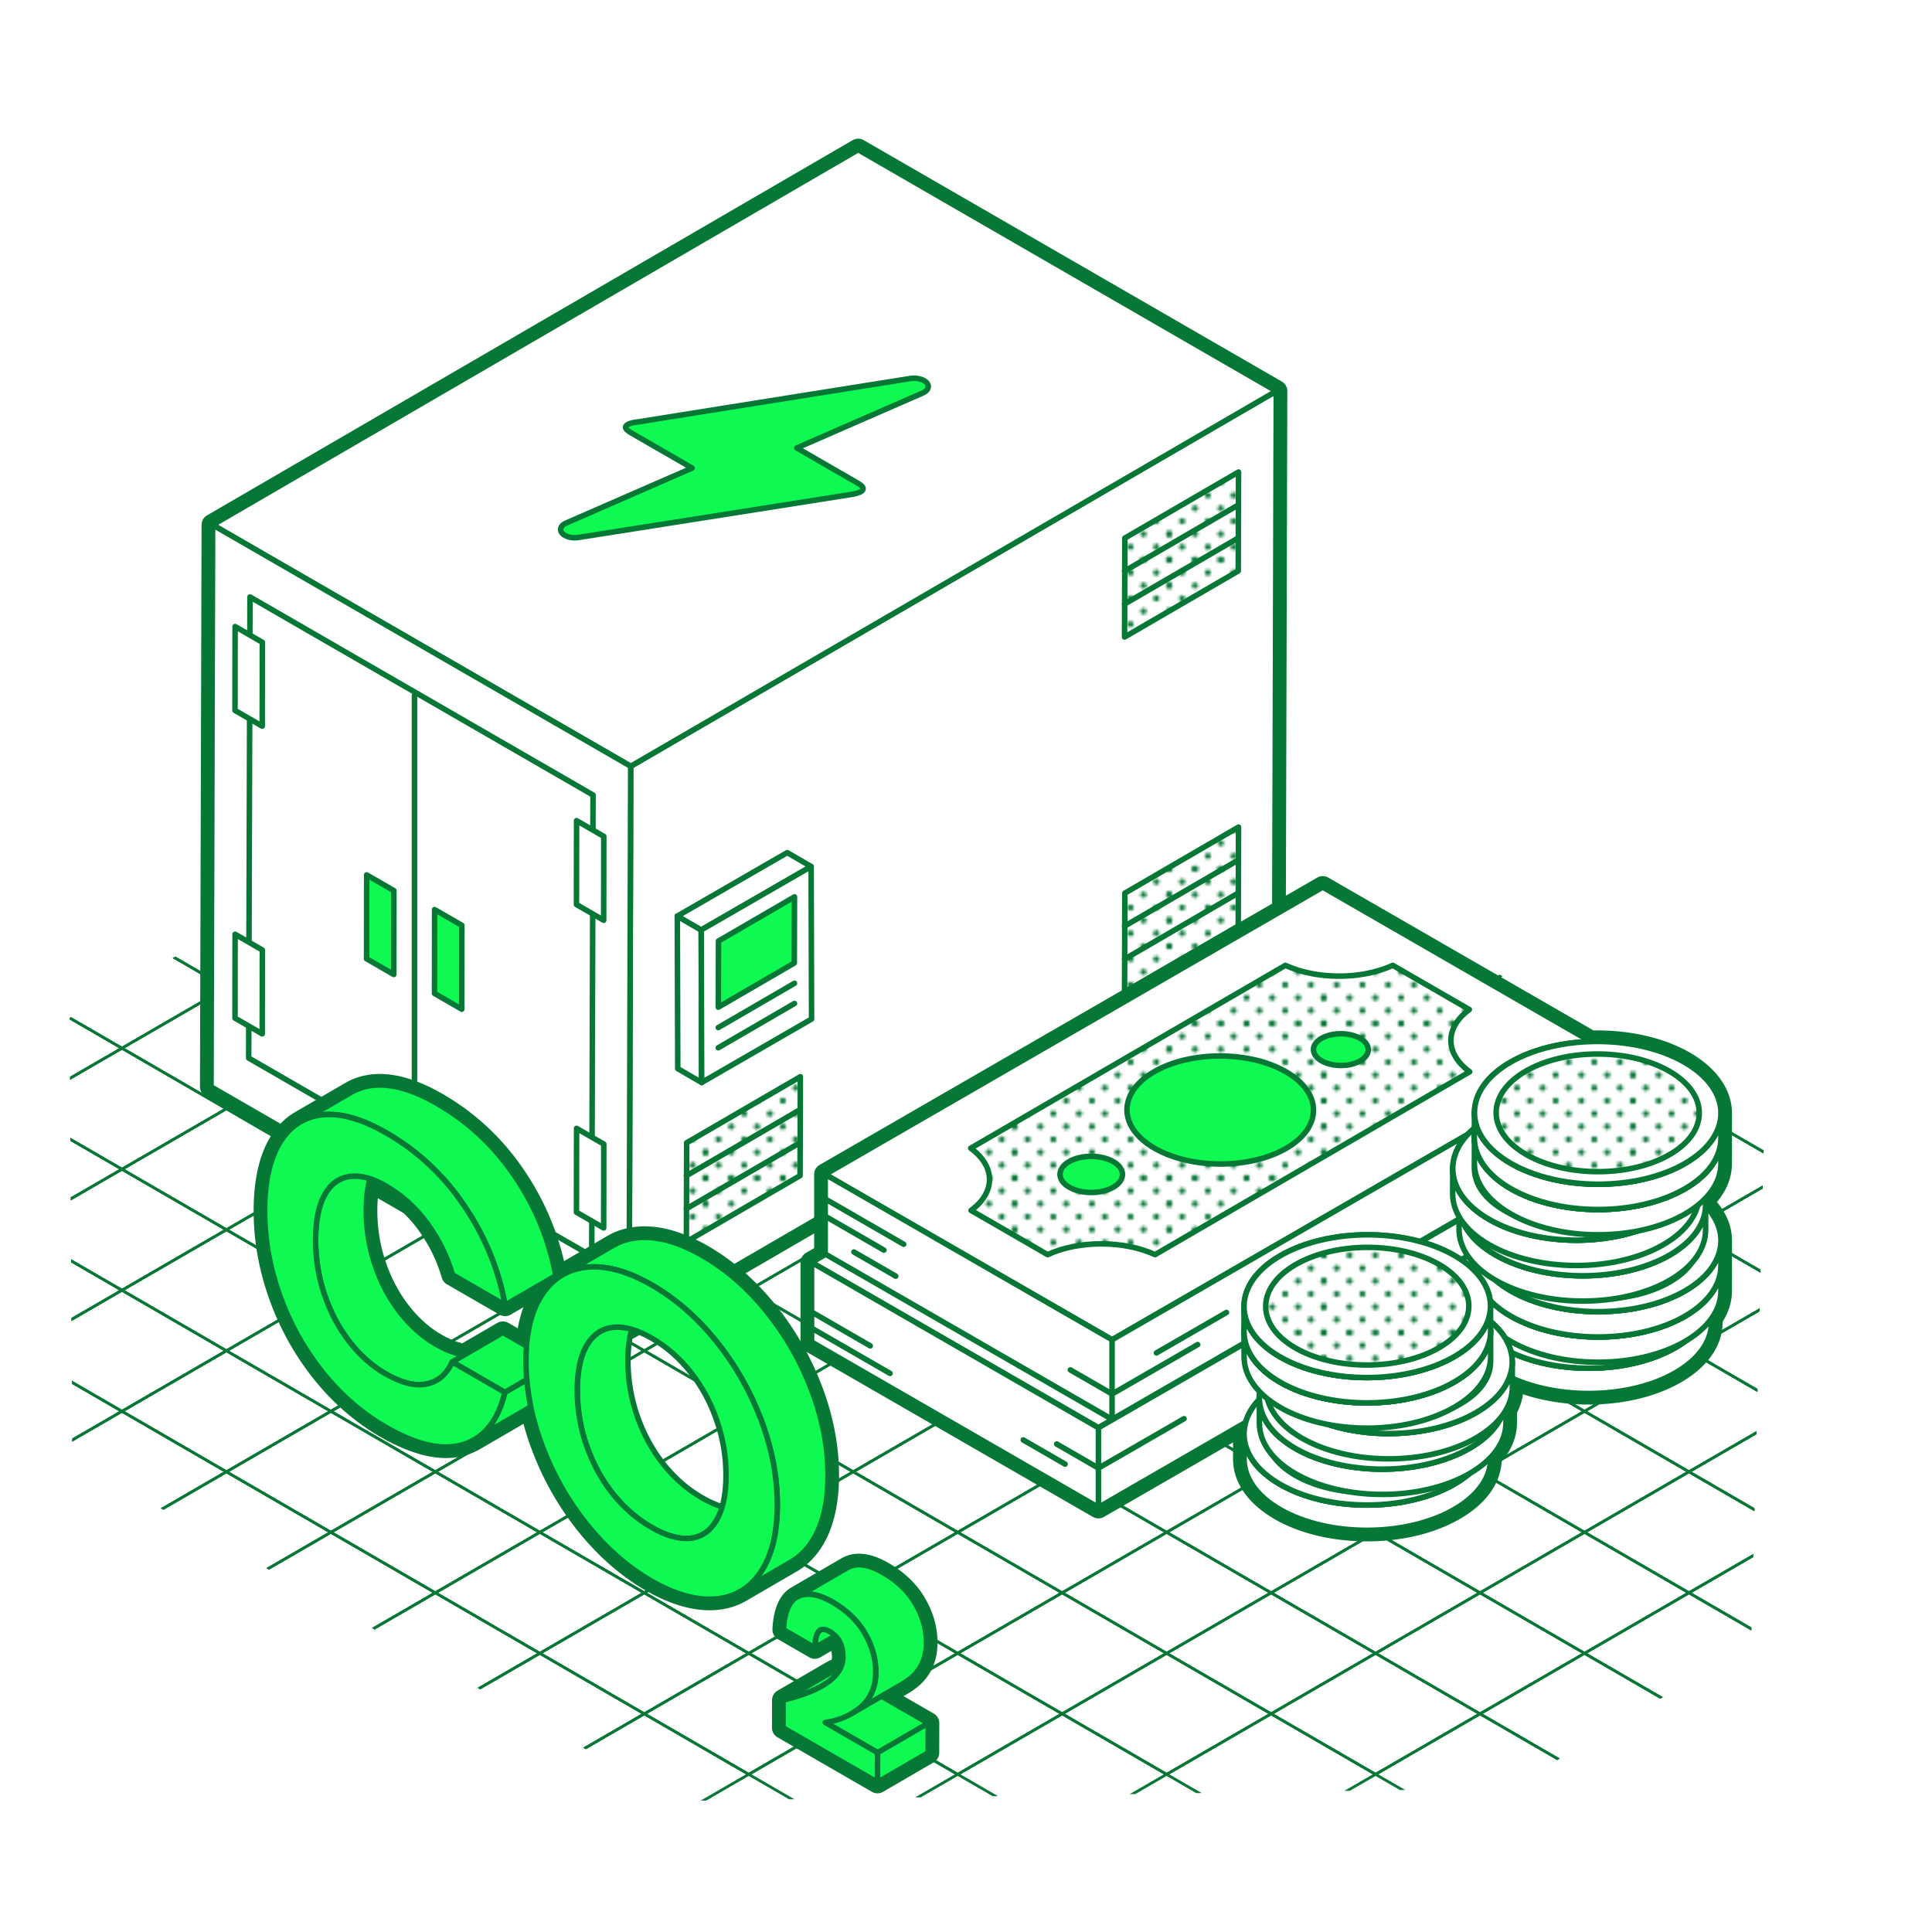 <svg xmlns="http://www.w3.org/2000/svg" viewBox="0 0 700 700"><defs><clipPath id="b"><path fill="none" d="M0 0h700v700H0z"/></clipPath><clipPath id="c"><path fill="none" d="m25.254 368.823 56.776-32.965h432.794l56.681 34.354 67.742 36.783-4.836 188.876-87.423 52.085-301.564 4.581L26.201 528.322l-.947-159.499z"/></clipPath><clipPath id="a"><path fill="none" d="M0 0h56v56H0z"/></clipPath><pattern id="d" width="56" height="56" x="0" y="0" patternTransform="translate(4875.668 6166.854)" patternUnits="userSpaceOnUse"><path fill="none" d="M0 0h56v56H0z"/><g fill="#077736" clip-path="url(#a)"><path d="M.778 8.556A1.1 1.1 0 1 0-.778 10.11 1.1 1.1 0 0 0 .778 8.556Zm28 0a1.1 1.1 0 1 0-1.556 1.554 1.1 1.1 0 0 0 1.556-1.554ZM5.444 3.889a1.1 1.1 0 1 0-1.556 1.554A1.1 1.1 0 0 0 5.444 3.89Zm0 9.333a1.1 1.1 0 1 0-1.556 1.554 1.1 1.1 0 0 0 1.556-1.554Zm4.667-4.666a1.1 1.1 0 1 0-1.556 1.554 1.1 1.1 0 0 0 1.556-1.554Zm0-9.334A1.1 1.1 0 1 0 8.555.776a1.1 1.1 0 0 0 1.556-1.554Zm-9.333 0A1.1 1.1 0 1 0-.778.776 1.1 1.1 0 0 0 .778-.778Zm14 4.667a1.1 1.1 0 1 0-1.556 1.554 1.1 1.1 0 0 0 1.556-1.554Zm4.666-4.667A1.1 1.1 0 1 0 17.888.776a1.1 1.1 0 0 0 1.556-1.554Zm-9.333 18.667a1.1 1.1 0 1 0-1.556 1.554 1.1 1.1 0 0 0 1.556-1.554Zm-9.333 0a1.1 1.1 0 1 0-1.556 1.554A1.1 1.1 0 0 0 .778 17.89Zm14-4.667a1.1 1.1 0 1 0-1.556 1.554 1.1 1.1 0 0 0 1.556-1.554Zm0 9.334a1.1 1.1 0 1 0-1.556 1.554 1.1 1.1 0 0 0 1.556-1.554Zm4.666-4.667a1.1 1.1 0 1 0-1.556 1.554 1.1 1.1 0 0 0 1.556-1.554Zm9.334 0a1.1 1.1 0 1 0-1.556 1.554 1.1 1.1 0 0 0 1.556-1.554Zm-9.334-9.333a1.1 1.1 0 1 0-1.556 1.554 1.1 1.1 0 0 0 1.556-1.554Zm4.667-4.667a1.1 1.1 0 1 0-1.556 1.554 1.1 1.1 0 0 0 1.556-1.554Zm0 9.333a1.1 1.1 0 1 0-1.556 1.554 1.1 1.1 0 0 0 1.556-1.554ZM5.444 22.556a1.1 1.1 0 1 0-1.556 1.554 1.1 1.1 0 0 0 1.556-1.554Zm18.667 0a1.1 1.1 0 1 0-1.556 1.554 1.1 1.1 0 0 0 1.556-1.554ZM28.778-.778A1.1 1.1 0 1 0 27.222.776a1.1 1.1 0 0 0 1.556-1.554Zm-18.667 28a1.1 1.1 0 1 0-1.556 1.554 1.1 1.1 0 0 0 1.556-1.554Zm-9.333 0a1.1 1.1 0 1 0-1.556 1.554 1.1 1.1 0 0 0 1.556-1.554Zm18.666 0a1.1 1.1 0 1 0-1.556 1.554 1.1 1.1 0 0 0 1.556-1.554Zm9.334 0a1.1 1.1 0 1 0-1.556 1.554 1.1 1.1 0 0 0 1.556-1.554Z"/><path d="M28.778 8.556a1.1 1.1 0 1 0-1.556 1.554 1.1 1.1 0 0 0 1.556-1.554Zm28 0a1.1 1.1 0 1 0-1.556 1.554 1.1 1.1 0 0 0 1.556-1.554ZM33.444 3.889a1.1 1.1 0 1 0-1.556 1.554 1.1 1.1 0 0 0 1.556-1.554Zm0 9.333a1.1 1.1 0 1 0-1.556 1.554 1.1 1.1 0 0 0 1.556-1.554Zm4.667-4.666a1.1 1.1 0 1 0-1.556 1.554 1.1 1.1 0 0 0 1.556-1.554Zm0-9.334A1.1 1.1 0 1 0 36.555.776a1.1 1.1 0 0 0 1.556-1.554Zm-9.333 0A1.1 1.1 0 1 0 27.222.776a1.1 1.1 0 0 0 1.556-1.554Zm14 4.667a1.1 1.1 0 1 0-1.556 1.554 1.1 1.1 0 0 0 1.556-1.554Zm4.666-4.667A1.1 1.1 0 1 0 45.888.776a1.1 1.1 0 0 0 1.556-1.554Zm-9.333 18.667a1.1 1.1 0 1 0-1.556 1.554 1.1 1.1 0 0 0 1.556-1.554Zm-9.333 0a1.1 1.1 0 1 0-1.556 1.554 1.1 1.1 0 0 0 1.556-1.554Zm14-4.667a1.1 1.1 0 1 0-1.556 1.554 1.1 1.1 0 0 0 1.556-1.554Zm0 9.334a1.1 1.1 0 1 0-1.556 1.554 1.1 1.1 0 0 0 1.556-1.554Zm4.666-4.667a1.1 1.1 0 1 0-1.556 1.554 1.1 1.1 0 0 0 1.556-1.554Zm9.334 0a1.1 1.1 0 1 0-1.556 1.554 1.1 1.1 0 0 0 1.556-1.554Zm-9.334-9.333a1.1 1.1 0 1 0-1.556 1.554 1.1 1.1 0 0 0 1.556-1.554Zm4.667-4.667a1.1 1.1 0 1 0-1.556 1.554 1.1 1.1 0 0 0 1.556-1.554Zm0 9.333a1.1 1.1 0 1 0-1.556 1.554 1.1 1.1 0 0 0 1.556-1.554Zm-18.667 9.334a1.1 1.1 0 1 0-1.556 1.554 1.1 1.1 0 0 0 1.556-1.554Zm18.667 0a1.1 1.1 0 1 0-1.556 1.554 1.1 1.1 0 0 0 1.556-1.554ZM56.778-.778A1.1 1.1 0 1 0 55.222.776a1.1 1.1 0 0 0 1.556-1.554Zm-18.667 28a1.1 1.1 0 1 0-1.556 1.554 1.1 1.1 0 0 0 1.556-1.554Zm-9.333 0a1.1 1.1 0 1 0-1.556 1.554 1.1 1.1 0 0 0 1.556-1.554Zm18.666 0a1.1 1.1 0 1 0-1.556 1.554 1.1 1.1 0 0 0 1.556-1.554Zm9.334 0a1.1 1.1 0 1 0-1.556 1.554 1.1 1.1 0 0 0 1.556-1.554Zm-56 9.334A1.1 1.1 0 1 0-.778 38.11a1.1 1.1 0 0 0 1.556-1.554Zm28 0a1.1 1.1 0 1 0-1.556 1.554 1.1 1.1 0 0 0 1.556-1.554ZM5.444 31.889a1.1 1.1 0 1 0-1.556 1.554 1.1 1.1 0 0 0 1.556-1.554Zm0 9.333a1.1 1.1 0 1 0-1.556 1.554 1.1 1.1 0 0 0 1.556-1.554Zm4.667-4.666a1.1 1.1 0 1 0-1.556 1.554 1.1 1.1 0 0 0 1.556-1.554Zm0-9.334a1.1 1.1 0 1 0-1.556 1.554 1.1 1.1 0 0 0 1.556-1.554Zm-9.333 0a1.1 1.1 0 1 0-1.556 1.554 1.1 1.1 0 0 0 1.556-1.554Zm14 4.667a1.1 1.1 0 1 0-1.556 1.554 1.1 1.1 0 0 0 1.556-1.554Zm4.666-4.667a1.1 1.1 0 1 0-1.556 1.554 1.1 1.1 0 0 0 1.556-1.554Zm-9.333 18.667a1.1 1.1 0 1 0-1.556 1.554 1.1 1.1 0 0 0 1.556-1.554Zm-9.333 0a1.1 1.1 0 1 0-1.556 1.554A1.1 1.1 0 0 0 .778 45.89Zm14-4.667a1.1 1.1 0 1 0-1.556 1.554 1.1 1.1 0 0 0 1.556-1.554Zm0 9.334a1.1 1.1 0 1 0-1.556 1.554 1.1 1.1 0 0 0 1.556-1.554Zm4.666-4.667a1.1 1.1 0 1 0-1.556 1.554 1.1 1.1 0 0 0 1.556-1.554Zm9.334 0a1.1 1.1 0 1 0-1.556 1.554 1.1 1.1 0 0 0 1.556-1.554Zm-9.334-9.333a1.1 1.1 0 1 0-1.556 1.554 1.1 1.1 0 0 0 1.556-1.554Zm4.667-4.667a1.1 1.1 0 1 0-1.556 1.554 1.1 1.1 0 0 0 1.556-1.554Zm0 9.333a1.1 1.1 0 1 0-1.556 1.554 1.1 1.1 0 0 0 1.556-1.554ZM5.444 50.556a1.1 1.1 0 1 0-1.556 1.554 1.1 1.1 0 0 0 1.556-1.554Zm18.667 0a1.1 1.1 0 1 0-1.556 1.554 1.1 1.1 0 0 0 1.556-1.554Z"/><path d="M28.778 27.222a1.1 1.1 0 1 0-1.556 1.554 1.1 1.1 0 0 0 1.556-1.554Zm-18.667 28a1.1 1.1 0 1 0-1.556 1.554 1.1 1.1 0 0 0 1.556-1.554Zm-9.333 0a1.1 1.1 0 1 0-1.556 1.554 1.1 1.1 0 0 0 1.556-1.554Zm18.666 0a1.1 1.1 0 1 0-1.556 1.554 1.1 1.1 0 0 0 1.556-1.554Zm9.334 0a1.1 1.1 0 1 0-1.556 1.554 1.1 1.1 0 0 0 1.556-1.554Zm0-18.666a1.1 1.1 0 1 0-1.556 1.554 1.1 1.1 0 0 0 1.556-1.554Zm28 0a1.1 1.1 0 1 0-1.556 1.554 1.1 1.1 0 0 0 1.556-1.554Zm-23.334-4.667a1.1 1.1 0 1 0-1.556 1.554 1.1 1.1 0 0 0 1.556-1.554Zm0 9.333a1.1 1.1 0 1 0-1.556 1.554 1.1 1.1 0 0 0 1.556-1.554Zm4.667-4.666a1.1 1.1 0 1 0-1.556 1.554 1.1 1.1 0 0 0 1.556-1.554Zm0-9.334a1.1 1.1 0 1 0-1.556 1.554 1.1 1.1 0 0 0 1.556-1.554Z"/><path d="M28.778 27.222a1.1 1.1 0 1 0-1.556 1.554 1.1 1.1 0 0 0 1.556-1.554Zm14 4.667a1.1 1.1 0 1 0-1.556 1.554 1.1 1.1 0 0 0 1.556-1.554Zm4.666-4.667a1.1 1.1 0 1 0-1.556 1.554 1.1 1.1 0 0 0 1.556-1.554Zm-9.333 18.667a1.1 1.1 0 1 0-1.556 1.554 1.1 1.1 0 0 0 1.556-1.554Zm-9.333 0a1.1 1.1 0 1 0-1.556 1.554 1.1 1.1 0 0 0 1.556-1.554Zm14-4.667a1.1 1.1 0 1 0-1.556 1.554 1.1 1.1 0 0 0 1.556-1.554Zm0 9.334a1.1 1.1 0 1 0-1.556 1.554 1.1 1.1 0 0 0 1.556-1.554Zm4.666-4.667a1.1 1.1 0 1 0-1.556 1.554 1.1 1.1 0 0 0 1.556-1.554Zm9.334 0a1.1 1.1 0 1 0-1.556 1.554 1.1 1.1 0 0 0 1.556-1.554Zm-9.334-9.333a1.1 1.1 0 1 0-1.556 1.554 1.1 1.1 0 0 0 1.556-1.554Zm4.667-4.667a1.1 1.1 0 1 0-1.556 1.554 1.1 1.1 0 0 0 1.556-1.554Zm0 9.333a1.1 1.1 0 1 0-1.556 1.554 1.1 1.1 0 0 0 1.556-1.554Zm-18.667 9.334a1.1 1.1 0 1 0-1.556 1.554 1.1 1.1 0 0 0 1.556-1.554Zm18.667 0a1.1 1.1 0 1 0-1.556 1.554 1.1 1.1 0 0 0 1.556-1.554Zm4.667-23.334a1.1 1.1 0 1 0-1.556 1.554 1.1 1.1 0 0 0 1.556-1.554Zm-18.667 28a1.1 1.1 0 1 0-1.556 1.554 1.1 1.1 0 0 0 1.556-1.554Zm-9.333 0a1.1 1.1 0 1 0-1.556 1.554 1.1 1.1 0 0 0 1.556-1.554Zm18.666 0a1.1 1.1 0 1 0-1.556 1.554 1.1 1.1 0 0 0 1.556-1.554Zm9.334 0a1.1 1.1 0 1 0-1.556 1.554 1.1 1.1 0 0 0 1.556-1.554Z"/></g></pattern></defs><g clip-path="url(#b)"><g fill="none" stroke="#077736" stroke-linecap="round" stroke-linejoin="round" clip-path="url(#c)"><path d="m460.535 577.105-37.851-21.926-37.85 21.926 37.85 21.923 37.851-21.923m0-43.849-37.851-21.926-37.85 21.926 37.85 21.923 37.851-21.923"/><path d="m498.385 555.181-37.85-21.926-37.851 21.926 37.851 21.923 37.85-21.923"/><path d="m422.684 555.181-37.85-21.926-37.851 21.926 37.851 21.923 37.85-21.923m113.552-21.925-37.851-21.926-37.85 21.926 37.85 21.923 37.851-21.923m0-43.849-37.851-21.925-37.85 21.925 37.85 21.923 37.851-21.923"/><path d="m574.086 511.332-37.85-21.926-37.851 21.926 37.851 21.923 37.85-21.923m-75.701 0-37.85-21.926-37.851 21.926 37.851 21.923 37.85-21.923m-113.551 21.924-37.851-21.926-37.85 21.926 37.85 21.923 37.851-21.923m0-43.849-37.851-21.925-37.85 21.925 37.85 21.923 37.851-21.923"/><path d="m422.684 511.332-37.85-21.926-37.851 21.926 37.851 21.923 37.85-21.923m-75.701 0-37.85-21.926-37.851 21.926 37.851 21.923 37.85-21.923"/><path d="m460.535 489.407-37.851-21.925-37.85 21.925 37.85 21.923 37.851-21.923"/><path d="m460.535 445.559-37.851-21.926-37.85 21.926 37.85 21.923 37.851-21.923m0-43.849-37.851-21.926-37.85 21.926 37.85 21.923 37.851-21.923"/><path d="m498.385 467.483-37.85-21.926-37.851 21.926 37.851 21.923 37.85-21.923m75.701 0-37.85-21.926-37.851 21.926 37.851 21.923 37.85-21.923"/><path d="m611.937 489.407-37.851-21.925-37.85 21.925 37.85 21.923 37.851-21.923m-113.552-65.773-37.85-21.926-37.851 21.926 37.851 21.923 37.85-21.923"/><path d="m536.236 445.559-37.851-21.926-37.85 21.926 37.85 21.923 37.851-21.923m-113.552 21.924-37.85-21.926-37.851 21.926 37.851 21.923 37.85-21.923m-75.701 0-37.85-21.926-37.851 21.926 37.851 21.923 37.85-21.923"/><path d="m309.133 489.407-37.851-21.925-37.85 21.925 37.85 21.923 37.851-21.923m113.551-65.773-37.85-21.926-37.851 21.926 37.851 21.923 37.85-21.923"/><path d="m384.834 445.559-37.851-21.926-37.85 21.926 37.85 21.923 37.851-21.923m264.953 197.319-37.85-21.926-37.851 21.926 37.851 21.923 37.85-21.923"/><path d="m687.638 620.954-37.851-21.926-37.85 21.926 37.85 21.923 37.851-21.923m-113.552 21.924-37.85-21.926-37.851 21.926 37.851 21.923 37.85-21.923m0-43.849-37.85-21.925-37.851 21.925 37.851 21.923 37.85-21.923"/><path d="m611.937 620.954-37.851-21.926-37.85 21.926 37.85 21.923 37.851-21.923m-75.701 0-37.851-21.926-37.85 21.926 37.85 21.923 37.851-21.923"/><path d="m649.787 599.029-37.85-21.925-37.851 21.925 37.851 21.923 37.85-21.923m0-43.848-37.85-21.926-37.851 21.926 37.851 21.923 37.85-21.923m0-43.849-37.85-21.926-37.851 21.926 37.851 21.923 37.85-21.923"/><path d="m687.638 577.105-37.851-21.926-37.85 21.926 37.85 21.923 37.851-21.923m0-43.849-37.851-21.926-37.85 21.926 37.85 21.923 37.851-21.923m-75.701 43.849-37.851-21.926-37.85 21.926 37.85 21.923 37.851-21.923m-75.701 0-37.851-21.926-37.85 21.926 37.85 21.923 37.851-21.923"/><path d="m498.385 599.029-37.85-21.925-37.851 21.925 37.851 21.923 37.85-21.923m113.552-65.773-37.851-21.926-37.85 21.926 37.85 21.923 37.851-21.923"/><path d="m574.086 555.181-37.85-21.926-37.851 21.926 37.851 21.923 37.85-21.923m75.701-219.247-37.85 21.926-37.851-21.926 37.851-21.923 37.85 21.923"/><path d="m687.638 357.858-37.851 21.926-37.85-21.926 37.85-21.923 37.851 21.923m-113.552-21.924-37.85 21.926-37.851-21.926 37.851-21.923 37.85 21.923m0 43.849-37.85 21.925-37.851-21.925 37.851-21.923 37.85 21.923"/><path d="m611.937 357.858-37.851 21.926-37.85-21.926 37.85-21.923 37.851 21.923m-75.701 0-37.851 21.926-37.85-21.926 37.85-21.923 37.851 21.923"/><path d="m649.787 379.783-37.85 21.925-37.851-21.925 37.851-21.923 37.85 21.923"/><path d="m649.787 423.631-37.85 21.926-37.851-21.926 37.851-21.923 37.85 21.923m0 43.849-37.85 21.926-37.851-21.926 37.851-21.923 37.85 21.923"/><path d="m687.638 401.707-37.851 21.926-37.85-21.926 37.85-21.923 37.851 21.923m0 43.849-37.851 21.926-37.85-21.926 37.85-21.923 37.851 21.923m-75.701-43.849-37.851 21.926-37.85-21.926 37.85-21.923 37.851 21.923m-75.701 0-37.851 21.926-37.85-21.926 37.85-21.923 37.851 21.923"/><path d="m498.385 379.783-37.85 21.925-37.851-21.925 37.851-21.923 37.85 21.923m113.552 65.773-37.851 21.926-37.85-21.926 37.85-21.923 37.851 21.923"/><path d="m574.086 423.631-37.85 21.926-37.851-21.926 37.851-21.923 37.85 21.923M82.03 577.105l-37.851-21.926-37.85 21.926 37.85 21.923 37.851-21.923m0-43.849L44.179 511.33l-37.85 21.926 37.85 21.923 37.851-21.923"/><path d="m119.88 555.181-37.85-21.926-37.851 21.926 37.851 21.923 37.85-21.923m-75.701 0-37.85-21.926-37.851 21.926 37.851 21.923 37.85-21.923"/><path d="M157.731 533.256 119.88 511.33l-37.85 21.926 37.85 21.923 37.851-21.923m0-43.849-37.851-21.925-37.85 21.925 37.85 21.923 37.851-21.923"/><path d="m195.581 511.332-37.85-21.926-37.851 21.926 37.851 21.923 37.85-21.923m-75.701 0-37.85-21.926-37.851 21.926 37.851 21.923 37.85-21.923m-75.701 0-37.85-21.926-37.851 21.926 37.851 21.923 37.85-21.923"/><path d="m82.03 489.407-37.851-21.925-37.85 21.925 37.85 21.923 37.851-21.923"/><path d="m82.03 445.559-37.851-21.926-37.85 21.926 37.85 21.923 37.851-21.923m0-43.849-37.851-21.926-37.85 21.926 37.85 21.923L82.03 401.71"/><path d="m119.88 467.483-37.85-21.926-37.851 21.926 37.851 21.923 37.85-21.923m75.701 0-37.85-21.926-37.851 21.926 37.851 21.923 37.85-21.923"/><path d="m233.432 489.407-37.851-21.925-37.85 21.925 37.85 21.923 37.851-21.923M119.88 423.634l-37.85-21.926-37.851 21.926 37.851 21.923 37.85-21.923"/><path d="m157.731 445.559-37.851-21.926-37.85 21.926 37.85 21.923 37.851-21.923M44.179 467.483l-37.85-21.926-37.851 21.926 37.851 21.923 37.85-21.923m-75.701 131.546 37.851-21.925 37.85 21.925-37.85 21.923-37.851-21.923m0-219.243L6.329 357.86l37.85 21.926-37.85 21.922-37.851-21.922m75.701 43.848-37.85-21.926-37.851 21.926 37.851 21.923 37.85-21.923"/><path d="m82.03 620.951-37.851 21.926-37.85-21.926 37.85-21.923 37.851 21.923m189.252 21.927-37.85-21.926-37.851 21.926 37.851 21.923 37.85-21.923"/><path d="m119.88 642.875-37.85 21.926-37.851-21.926 37.851-21.923 37.85 21.923m-75.701 0-37.85 21.926-37.851-21.926 37.851-21.923 37.85 21.923m416.356-21.924-37.851 21.926-37.85-21.926 37.85-21.923 37.851 21.923"/><path d="m498.385 642.875-37.85 21.926-37.851-21.926 37.851-21.923 37.85 21.923"/><path d="m422.684 642.875-37.85 21.926-37.851-21.926 37.851-21.923 37.85 21.923m-75.701.003-37.85-21.926-37.851 21.926 37.851 21.923 37.85-21.923m0-43.849-37.85-21.925-37.851 21.925 37.851 21.923 37.85-21.923"/><path d="m384.834 620.954-37.851-21.926-37.85 21.926 37.85 21.923 37.851-21.923m-75.701 0-37.851-21.926-37.85 21.926 37.85 21.923 37.851-21.923m-113.552 21.924-37.85-21.926-37.851 21.926 37.851 21.923 37.85-21.923m0-43.849-37.85-21.925-37.851 21.925 37.851 21.923 37.85-21.923"/><path d="m233.432 620.954-37.851-21.926-37.85 21.926 37.85 21.923 37.851-21.923m-75.701 0-37.851-21.926-37.85 21.926 37.85 21.923 37.851-21.923"/><path d="m271.282 599.029-37.85-21.925-37.851 21.925 37.851 21.923 37.85-21.923m0-43.848-37.85-21.926-37.851 21.926 37.851 21.923 37.85-21.923m0-43.849-37.85-21.926-37.851 21.926 37.851 21.923 37.85-21.923"/><path d="m309.133 577.105-37.851-21.926-37.85 21.926 37.85 21.923 37.851-21.923m75.701 0-37.851-21.926-37.85 21.926 37.85 21.923 37.851-21.923"/><path d="m422.684 599.029-37.85-21.925-37.851 21.925 37.851 21.923 37.85-21.923m-113.551-65.773-37.851-21.926-37.85 21.926 37.85 21.923 37.851-21.923"/><path d="m346.983 555.181-37.85-21.926-37.851 21.926 37.851 21.923 37.85-21.923m-113.551 21.924-37.851-21.926-37.85 21.926 37.85 21.923 37.851-21.923m-75.701 0-37.851-21.926-37.85 21.926 37.85 21.923 37.851-21.923"/><path d="m119.88 599.029-37.85-21.925-37.851 21.925 37.851 21.923 37.85-21.923m113.552-65.773-37.851-21.926-37.85 21.926 37.85 21.923 37.851-21.923"/><path d="m195.581 555.181-37.85-21.926-37.851 21.926 37.851 21.923 37.85-21.923M82.03 357.861l-37.851-21.926-37.85 21.926 37.85 21.923 37.851-21.923M6.329 577.105l-37.851-21.926-37.85 21.926 37.85 21.923 37.851-21.923m0-43.849-37.851-21.926-37.85 21.926 37.85 21.923 37.851-21.923m0-43.849-37.851-21.925-37.85 21.925 37.85 21.923 37.851-21.923"/><path d="m6.329 445.559-37.851-21.926-37.85 21.926 37.85 21.923 37.851-21.923m0-43.849-37.851-21.926-37.85 21.926 37.85 21.923L6.329 401.71m0 219.241-37.851 21.926-37.85-21.926 37.85-21.923 37.851 21.923m0-263.09-37.851-21.926-37.85 21.926 37.85 21.923 37.851-21.923m264.953-21.927-37.85 21.926-37.851-21.926 37.851-21.923 37.85 21.923m-151.402.003-37.85-21.926-37.851 21.926L82.03 357.86l37.85-21.923"/><path d="m44.179 335.937-37.85-21.926-37.851 21.926L6.329 357.86l37.85-21.923m416.356 21.924-37.851-21.926-37.85 21.926 37.85 21.923 37.851-21.923"/><path d="m498.385 335.937-37.85-21.926-37.851 21.926 37.851 21.923 37.85-21.923"/><path d="m422.684 335.937-37.85-21.926-37.851 21.926 37.851 21.923 37.85-21.923m-75.701-.003-37.85 21.926-37.851-21.926 37.851-21.923 37.85 21.923m0 43.849-37.85 21.925-37.851-21.925 37.851-21.923 37.85 21.923"/><path d="m384.834 357.858-37.851 21.926-37.85-21.926 37.85-21.923 37.851 21.923m-75.701 0-37.851 21.926-37.85-21.926 37.85-21.923 37.851 21.923m-113.552-21.924-37.85 21.926-37.851-21.926 37.851-21.923 37.85 21.923m0 43.849-37.85 21.925-37.851-21.925 37.851-21.923 37.85 21.923"/><path d="m233.432 357.858-37.851 21.926-37.85-21.926 37.85-21.923 37.851 21.923m-75.701 0-37.851 21.926-37.85-21.926 37.85-21.923 37.851 21.923"/><path d="m271.282 379.783-37.85 21.925-37.851-21.925 37.851-21.923 37.85 21.923"/><path d="m271.282 423.631-37.85 21.926-37.851-21.926 37.851-21.923 37.85 21.923m0 43.849-37.85 21.926-37.851-21.926 37.851-21.923 37.85 21.923"/><path d="m309.133 401.707-37.851 21.926-37.85-21.926 37.85-21.923 37.851 21.923m75.701 0-37.851 21.926-37.85-21.926 37.85-21.923 37.851 21.923"/><path d="m422.684 379.783-37.85 21.925-37.851-21.925 37.851-21.923 37.85 21.923m-113.551 65.773-37.851 21.926-37.85-21.926 37.85-21.923 37.851 21.923"/><path d="m346.983 423.631-37.85 21.926-37.851-21.926 37.851-21.923 37.85 21.923m-113.551-21.924-37.851 21.926-37.85-21.926 37.85-21.923 37.851 21.923m-75.701 0-37.851 21.926-37.85-21.926 37.85-21.923 37.851 21.923"/><path d="m119.88 379.783-37.85 21.925-37.851-21.925L82.03 357.86l37.85 21.923m113.552 65.773-37.851 21.926-37.85-21.926 37.85-21.923 37.851 21.923"/><path d="m195.581 423.631-37.85 21.926-37.851-21.926 37.851-21.923 37.85 21.923m492.057 65.776-37.851-21.925-37.85 21.925 37.85 21.923 37.851-21.923"/></g><g fill="#fff" stroke="#077736" stroke-linecap="round" stroke-linejoin="round" stroke-width="2"><path d="m228.514 277.634 233.907-135.932-.577 203.599-233.907 135.932.577-203.599z"/><path d="M77.031 190.175 310.939 54.243l151.482 87.459-233.907 135.932-151.483-87.459z"/><path d="m228.514 277.634-.577 203.599-151.483-87.458.577-203.6 151.483 87.459z"/></g><path fill="#fff" stroke="#077736" stroke-linecap="round" stroke-linejoin="round" stroke-width="2" d="m214.869 288.056-.474 167.059-124.296-71.762.474-167.06 124.296 71.763z"/><path fill="#fff" stroke="#077736" stroke-linecap="round" stroke-linejoin="round" stroke-width="2" d="m95.05 232.713-.038 30.385-9.863-5.695.037-30.385 9.864 5.695zm0 111.485-.038 30.385-9.863-5.695.037-30.385 9.864 5.695zm123.715-41.16-.038 30.385-9.863-5.695.037-30.385 9.864 5.695z"/><path fill="#0efa53" stroke="#077736" stroke-linecap="round" stroke-linejoin="round" stroke-width="2" d="m167.335 335.26-.038 30.385-9.864-5.695.038-30.385 9.864 5.695zm-24.618-12.567-.038 30.385-9.863-5.695.037-30.385 9.864 5.695z"/><path fill="#fff" stroke="#077736" stroke-linecap="round" stroke-linejoin="round" stroke-width="2" d="m218.765 414.522-.038 30.385-9.863-5.695.037-30.384 9.864 5.694zm-68.589-162.484v166.001"/><path fill="url(#d)" stroke="#077736" stroke-linecap="round" stroke-linejoin="round" stroke-width="2" d="m248.792 414.044 41.191-23.937-.102 35.853-41.191 23.938.102-35.854z"/><path fill="#fff" stroke="#077736" stroke-linecap="round" stroke-linejoin="round" stroke-width="2" d="m248.69 437.947 41.191-23.938m-41.191 11.986 41.191-23.937"/><path fill="url(#d)" stroke="#077736" stroke-linecap="round" stroke-linejoin="round" stroke-width="2" d="m407.552 323.607 41.19-23.937-.101 35.853-41.191 23.938.102-35.854z"/><path fill="#fff" stroke="#077736" stroke-linecap="round" stroke-linejoin="round" stroke-width="2" d="m407.45 347.51 41.191-23.938m-41.191 11.986 41.191-23.937"/><path fill="url(#d)" stroke="#077736" stroke-linecap="round" stroke-linejoin="round" stroke-width="2" d="m407.552 194.953 41.19-23.937-.101 35.853-41.191 23.938.102-35.854z"/><path fill="#fff" stroke="#077736" stroke-linecap="round" stroke-linejoin="round" stroke-width="2" d="m407.45 218.856 41.191-23.938m-41.191 11.986 41.191-23.937"/><path fill="#0efa53" stroke="#077736" stroke-linecap="round" stroke-linejoin="round" stroke-width="2" d="M334.822 137.915c-1.259-.727-3.23-1.074-4.996-.776-43.513 6.955-76.284 12.11-98.254 15.662-.342.033-8.552.76-2.973 3.981l22.177 12.804-45.58 19.891c-2.533 1.107-2.777 3.205-.544 4.494 1.315.759 3.2 1.057 4.966.759 9.518-1.487 42.717-6.757 99.651-15.712 4.358-.909 4.179-2.429 1.661-3.882l-22.234-12.837 45.58-19.891c2.504-1.09 2.749-3.221.546-4.493"/><g fill="#fff" stroke="#077736" stroke-linecap="round" stroke-linejoin="round" stroke-width="2"><path d="m254.222 392.219-8.657-5.03-.156-55.274 8.656 5.03.157 55.274z"/><path d="m254.065 336.945-8.656-5.03 39.822-22.992 8.656 5.031-39.822 22.991z"/><path d="m293.887 313.954.157 55.274-39.822 22.991-.157-55.274 39.822-22.991z"/></g><path fill="#0efa53" stroke="#077736" stroke-linecap="round" stroke-linejoin="round" stroke-width="2" d="m260.321 340.955 27.535-16.001-.068 23.967-27.535 16.001.068-23.967z"/><path fill="#fff" stroke="#077736" stroke-linecap="round" stroke-linejoin="round" stroke-width="2" d="m260.253 372.308 27.603-16.041m-27.603 23.353 27.603-16.041"/><path fill="#077736" d="m310.939 54.243 151.482 87.458-.578 203.6-233.907 135.932-151.482-87.458.577-203.6L310.939 54.243m0-4c-.694 0-1.389.181-2.01.542L75.022 186.717a3.999 3.999 0 0 0-1.99 3.447l-.577 203.6a4.002 4.002 0 0 0 2 3.476l151.482 87.458a4.002 4.002 0 0 0 4.01-.006L463.854 348.76a3.999 3.999 0 0 0 1.99-3.447l.578-203.6a4.002 4.002 0 0 0-2-3.476L312.94 50.779a4.002 4.002 0 0 0-2-.536Z"/><path fill="#fff" stroke="#077736" stroke-linecap="round" stroke-linejoin="round" stroke-width="2" d="m397.98 517.307-103.936-59.915 180.27-104.079 103.936 59.915-180.27 104.079z"/><path fill="#fff" stroke="#077736" stroke-linecap="round" stroke-linejoin="round" stroke-width="2" d="M397.98 546.145v-28.838l-103.936-59.915v28.838l103.936 59.915zm180.27-132.917v28.838L397.98 546.145v-28.838l180.27-104.079zM429.002 514.025l-31.022 17.91m180.27-103.694-48.076 27.756m-214.859 31.634-21.271-12.28m28.432 22.254-28.432-16.415m103.964 50.745-15.143-8.743m3.03 7.276-15.143-8.742m171.264-65.618-25.392 14.66m-113.701 14.655-103.936-59.914 180.27-104.079 103.936 59.914-180.27 104.079z"/><path fill="#fff" stroke="#077736" stroke-linecap="round" stroke-linejoin="round" stroke-width="2" d="M402.923 514.261v-28.838l-103.936-59.914v28.838l103.936 59.914zm180.27-132.917v28.838l-180.27 104.079v-28.838l180.27-104.079zM433.945 487.17l-31.022 17.91m180.27-115.424-48.076 27.757m-214.859 35.525-21.271-12.281m28.432 10.156-28.432-16.415m103.964 70.682-15.143-8.743m-63.263-33.962-15.143-8.743m242.772-38.954-25.391 14.66m56.43-25.119-25.392 14.66m-113.444 56.652-25.392 14.66"/><path fill="url(#d)" stroke="#077736" stroke-linecap="round" stroke-linejoin="round" stroke-width="2" d="M351.829 438.56c8.966-6.576 8.913-15.963-.127-22.539l114.011-66.256c11.382 5.215 27.589 5.215 38.912 0l27.746 16.019c-8.966 6.576-8.913 15.963.126 22.538l-114.011 66.256c-11.381-5.215-27.587-5.215-38.91 0l-27.746-16.019"/><path fill="#0efa53" stroke="#077736" stroke-linecap="round" stroke-linejoin="round" stroke-width="2" d="M465.934 388.327c-13.22-7.633-34.671-7.632-47.805 0-13.134 7.633-13.064 20.058.156 27.69 13.22 7.633 34.671 7.632 47.805 0 13.134-7.633 13.064-20.058-.156-27.69m26.887-12.102c-3.884-2.243-10.187-2.242-14.046 0s-3.838 5.893.046 8.136c3.884 2.243 10.187 2.242 14.046 0 3.859-2.243 3.838-5.893-.046-8.136m-89.463 44.647c-4.427-2.556-11.611-2.556-16.01 0s-4.375 6.717.052 9.274c4.427 2.556 11.611 2.556 16.01 0 4.399-2.556 4.375-6.717-.052-9.274"/><path fill="#fff" stroke="#077736" stroke-linecap="round" stroke-linejoin="round" stroke-width="2" d="m620.15 470-.026 9.157c-.019 6.584-4.335 13.157-12.961 18.169-17.366 10.092-45.719 10.092-63.199 0-8.794-5.077-13.185-11.756-13.167-18.425l.026-9.157c-.019 6.669 4.372 13.348 13.167 18.425 17.479 10.092 45.833 10.092 63.199 0 8.625-5.012 12.942-11.586 12.961-18.169Z"/><path fill="#fff" stroke="#077736" stroke-linecap="round" stroke-linejoin="round" stroke-width="2" d="M606.976 451.566c17.479 10.092 17.579 26.511.213 36.603-17.366 10.092-45.719 10.092-63.199 0-17.479-10.092-17.565-26.511-.199-36.603 17.366-10.092 45.705-10.092 63.184 0Z"/><path fill="#fff" stroke="#077736" stroke-linecap="round" stroke-linejoin="round" stroke-width="2" d="M549.526 484.943c-14.387-8.306-14.463-21.84-.146-30.16 14.293-8.306 37.658-8.306 52.045 0 14.41 8.32 14.487 21.854.194 30.16-14.317 8.32-37.682 8.32-52.092 0m57.433-33.377c-17.461-10.081-45.805-10.081-63.152 0-17.371 10.095-17.278 26.513.182 36.594 17.484 10.094 45.829 10.094 63.2 0 17.347-10.081 17.254-26.499-.23-36.594"/><path fill="#fff" stroke="#077736" stroke-linecap="round" stroke-linejoin="round" stroke-width="2" d="m623.546 458.669-.026 9.157c-.019 6.584-4.335 13.157-12.961 18.169-17.366 10.092-45.719 10.092-63.199 0-8.794-5.077-13.185-11.756-13.167-18.425l.026-9.157c-.019 6.669 4.372 13.348 13.167 18.425 17.479 10.092 45.833 10.092 63.199 0 8.625-5.012 12.942-11.586 12.961-18.169Z"/><path fill="#fff" stroke="#077736" stroke-linecap="round" stroke-linejoin="round" stroke-width="2" d="M610.372 440.236c17.479 10.092 17.579 26.511.213 36.603-17.366 10.092-45.719 10.092-63.199 0-17.479-10.092-17.565-26.511-.199-36.603 17.366-10.092 45.705-10.092 63.184 0Z"/><path fill="#fff" stroke="#077736" stroke-linecap="round" stroke-linejoin="round" stroke-width="2" d="M552.922 473.613c-14.387-8.306-14.463-21.84-.146-30.16 14.293-8.306 37.658-8.306 52.045 0 14.41 8.32 14.487 21.854.194 30.16-14.317 8.32-37.682 8.32-52.092 0m57.433-33.377c-17.461-10.081-45.805-10.081-63.152 0-17.371 10.095-17.278 26.513.182 36.594 17.484 10.094 45.829 10.094 63.2 0 17.347-10.081 17.254-26.499-.23-36.594"/><path fill="#fff" stroke="#077736" stroke-linecap="round" stroke-linejoin="round" stroke-width="2" d="m623.546 449.512-.026 9.157c-.019 6.584-4.335 13.157-12.961 18.169-17.366 10.092-45.719 10.092-63.199 0-8.794-5.077-13.185-11.756-13.167-18.425l.026-9.157c-.019 6.669 4.372 13.348 13.167 18.425 17.479 10.092 45.833 10.092 63.199 0 8.625-5.012 12.942-11.586 12.961-18.169Z"/><path fill="#fff" stroke="#077736" stroke-linecap="round" stroke-linejoin="round" stroke-width="2" d="M610.372 431.079c17.479 10.092 17.579 26.511.213 36.603-17.366 10.092-45.719 10.092-63.199 0-17.479-10.092-17.565-26.511-.199-36.603 17.366-10.092 45.705-10.092 63.184 0Z"/><path fill="#fff" stroke="#077736" stroke-linecap="round" stroke-linejoin="round" stroke-width="2" d="M552.922 464.455c-14.387-8.306-14.463-21.84-.146-30.16 14.293-8.306 37.658-8.306 52.045 0 14.41 8.32 14.487 21.854.194 30.16-14.317 8.32-37.682 8.32-52.092 0m57.433-33.377c-17.461-10.081-45.805-10.081-63.152 0-17.371 10.095-17.278 26.513.182 36.594 17.484 10.094 45.829 10.094 63.2 0 17.347-10.081 17.254-26.499-.23-36.594"/><path fill="#fff" stroke="#077736" stroke-linecap="round" stroke-linejoin="round" stroke-width="2" d="m617.999 436.508-.026 9.157c-.019 6.584-4.335 13.157-12.961 18.169-17.366 10.092-45.719 10.092-63.199 0-8.794-5.077-13.185-11.756-13.167-18.425l.026-9.157c-.019 6.669 4.372 13.348 13.167 18.425 17.479 10.092 45.833 10.092 63.199 0 8.625-5.012 12.942-11.586 12.961-18.169Z"/><path fill="#fff" stroke="#077736" stroke-linecap="round" stroke-linejoin="round" stroke-width="2" d="M604.825 418.075c17.479 10.092 17.579 26.511.213 36.603-17.366 10.092-45.719 10.092-63.199 0-17.479-10.092-17.565-26.511-.199-36.603 17.366-10.092 45.705-10.092 63.184 0Z"/><path fill="#fff" stroke="#077736" stroke-linecap="round" stroke-linejoin="round" stroke-width="2" d="M547.375 451.451c-14.387-8.306-14.463-21.84-.146-30.16 14.293-8.306 37.658-8.306 52.045 0 14.41 8.32 14.487 21.854.194 30.16-14.317 8.32-37.682 8.32-52.092 0m57.433-33.377c-17.461-10.081-45.805-10.081-63.152 0-17.371 10.095-17.278 26.513.182 36.594 17.484 10.094 45.829 10.094 63.2 0 17.347-10.081 17.254-26.499-.23-36.594"/><path fill="#fff" stroke="#077736" stroke-linecap="round" stroke-linejoin="round" stroke-width="2" d="m615.681 423.619-.026 9.157c-.019 6.584-4.335 13.157-12.961 18.169-17.366 10.092-45.719 10.092-63.199 0-8.794-5.077-13.185-11.756-13.167-18.425l.026-9.157c-.019 6.669 4.372 13.348 13.167 18.425 17.479 10.092 45.833 10.092 63.199 0 8.625-5.012 12.942-11.586 12.961-18.169Z"/><path fill="#fff" stroke="#077736" stroke-linecap="round" stroke-linejoin="round" stroke-width="2" d="M602.507 405.185c17.479 10.092 17.579 26.511.213 36.603-17.366 10.092-45.719 10.092-63.199 0-17.479-10.092-17.565-26.511-.199-36.603 17.366-10.092 45.705-10.092 63.184 0Z"/><path fill="#fff" stroke="#077736" stroke-linecap="round" stroke-linejoin="round" stroke-width="2" d="M545.057 438.562c-14.387-8.306-14.463-21.84-.146-30.16 14.293-8.306 37.658-8.306 52.045 0 14.41 8.32 14.487 21.854.194 30.16-14.317 8.32-37.682 8.32-52.092 0m57.433-33.377c-17.461-10.081-45.805-10.081-63.152 0-17.371 10.095-17.278 26.513.182 36.594 17.484 10.094 45.829 10.094 63.2 0 17.347-10.081 17.254-26.499-.23-36.594"/><path fill="#fff" stroke="#077736" stroke-linecap="round" stroke-linejoin="round" stroke-width="2" d="m623.546 412.492-.026 9.157c-.019 6.584-4.335 13.157-12.961 18.169-17.366 10.092-45.719 10.092-63.199 0-8.794-5.077-13.185-11.756-13.167-18.425l.026-9.157c-.019 6.669 4.372 13.348 13.167 18.425 17.479 10.092 45.833 10.092 63.199 0 8.625-5.012 12.942-11.586 12.961-18.169Z"/><path fill="#fff" stroke="#077736" stroke-linecap="round" stroke-linejoin="round" stroke-width="2" d="M610.372 394.058c17.479 10.092 17.579 26.511.213 36.603-17.366 10.092-45.719 10.092-63.199 0-17.479-10.092-17.565-26.511-.199-36.603 17.366-10.092 45.705-10.092 63.184 0Z"/><path fill="#fff" stroke="#077736" stroke-linecap="round" stroke-linejoin="round" stroke-width="2" d="M552.922 427.435c-14.387-8.306-14.463-21.84-.146-30.16 14.293-8.306 37.658-8.306 52.045 0 14.41 8.32 14.487 21.854.194 30.16-14.317 8.32-37.682 8.32-52.092 0m57.433-33.377c-17.461-10.081-45.805-10.081-63.152 0-17.371 10.095-17.278 26.513.182 36.594 17.484 10.094 45.829 10.094 63.2 0 17.347-10.081 17.254-26.499-.23-36.594"/><path fill="#fff" stroke="#077736" stroke-linecap="round" stroke-linejoin="round" stroke-width="2" d="m623.546 403.334-.026 9.157c-.019 6.584-4.335 13.157-12.961 18.169-17.366 10.092-45.719 10.092-63.199 0-8.794-5.077-13.185-11.756-13.167-18.425l.026-9.157c-.019 6.669 4.372 13.348 13.167 18.425 17.479 10.092 45.833 10.092 63.199 0 8.625-5.012 12.942-11.586 12.961-18.169Z"/><path fill="#fff" d="M610.372 384.901c17.479 10.092 17.579 26.511.213 36.603-17.366 10.092-45.719 10.092-63.199 0-17.479-10.092-17.565-26.511-.199-36.603 17.366-10.092 45.705-10.092 63.184 0Z"/><path fill="url(#d)" stroke="#077736" stroke-linecap="round" stroke-linejoin="round" stroke-width="2" d="M610.372 384.901c17.479 10.092 17.579 26.511.213 36.603-17.366 10.092-45.719 10.092-63.199 0-17.479-10.092-17.565-26.511-.199-36.603 17.366-10.092 45.705-10.092 63.184 0Z"/><path fill="#fff" stroke="#077736" stroke-linecap="round" stroke-linejoin="round" stroke-width="2" d="M552.922 418.277c-14.387-8.306-14.463-21.84-.146-30.16 14.293-8.306 37.658-8.306 52.045 0 14.41 8.32 14.487 21.854.194 30.16-14.317 8.32-37.682 8.32-52.092 0m57.433-33.377c-17.461-10.081-45.805-10.081-63.152 0-17.371 10.095-17.278 26.513.182 36.594 17.484 10.094 45.829 10.094 63.2 0 17.347-10.081 17.254-26.499-.23-36.594m-159.62 134.668.026 9.157c.019 6.584 4.335 13.157 12.961 18.169 17.366 10.092 45.719 10.092 63.199 0 8.794-5.077 13.185-11.756 13.167-18.425l-.026-9.157c.019 6.669-4.372 13.348-13.167 18.425-17.479 10.092-45.833 10.092-63.199 0-8.625-5.012-12.942-11.586-12.961-18.169Z"/><path fill="#fff" stroke="#077736" stroke-linecap="round" stroke-linejoin="round" stroke-width="2" d="M463.909 501.134c-17.479 10.092-17.579 26.511-.213 36.603 17.366 10.092 45.719 10.092 63.199 0 17.479-10.092 17.565-26.511.199-36.603-17.366-10.092-45.705-10.092-63.184 0Z"/><path fill="#fff" stroke="#077736" stroke-linecap="round" stroke-linejoin="round" stroke-width="2" d="M521.359 534.511c14.387-8.306 14.463-21.84.146-30.16-14.293-8.306-37.658-8.306-52.045 0-14.41 8.32-14.487 21.854-.194 30.16 14.317 8.32 37.682 8.32 52.092 0m-57.433-33.377c17.461-10.081 45.805-10.081 63.152 0 17.371 10.095 17.278 26.513-.182 36.594-17.484 10.094-45.829 10.094-63.2 0-17.347-10.081-17.254-26.499.23-36.594"/><path fill="#fff" stroke="#077736" stroke-linecap="round" stroke-linejoin="round" stroke-width="2" d="m456.282 506.564.026 9.157c.019 6.584 4.335 13.157 12.961 18.169 17.366 10.092 45.719 10.092 63.199 0 8.794-5.077 13.185-11.756 13.167-18.425l-.026-9.157c.019 6.669-4.372 13.348-13.167 18.425-17.479 10.092-45.833 10.092-63.199 0-8.625-5.012-12.942-11.586-12.961-18.169Z"/><path fill="#fff" stroke="#077736" stroke-linecap="round" stroke-linejoin="round" stroke-width="2" d="M469.456 488.13c-17.479 10.092-17.579 26.511-.213 36.603 17.366 10.092 45.719 10.092 63.199 0 17.479-10.092 17.565-26.511.199-36.603-17.366-10.092-45.705-10.092-63.184 0Z"/><path fill="#fff" stroke="#077736" stroke-linecap="round" stroke-linejoin="round" stroke-width="2" d="M526.906 521.507c14.387-8.306 14.463-21.84.146-30.16-14.293-8.306-37.658-8.306-52.045 0-14.41 8.32-14.487 21.854-.194 30.16 14.317 8.32 37.682 8.32 52.092 0m-57.433-33.377c17.461-10.081 45.805-10.081 63.152 0 17.371 10.095 17.278 26.513-.182 36.594-17.484 10.094-45.829 10.094-63.2 0-17.347-10.081-17.254-26.499.23-36.594"/><path fill="#fff" stroke="#077736" stroke-linecap="round" stroke-linejoin="round" stroke-width="2" d="m458.601 493.674.026 9.157c.019 6.584 4.335 13.157 12.961 18.169 17.366 10.092 45.719 10.092 63.199 0 8.794-5.077 13.185-11.756 13.167-18.425l-.026-9.157c.019 6.669-4.372 13.348-13.167 18.425-17.479 10.092-45.833 10.092-63.199 0-8.625-5.012-12.942-11.586-12.961-18.169Z"/><path fill="#fff" stroke="#077736" stroke-linecap="round" stroke-linejoin="round" stroke-width="2" d="M471.774 475.241c-17.479 10.092-17.579 26.511-.213 36.603 17.366 10.092 45.719 10.092 63.199 0 17.479-10.092 17.565-26.511.199-36.603-17.366-10.092-45.705-10.092-63.184 0Z"/><path fill="#fff" stroke="#077736" stroke-linecap="round" stroke-linejoin="round" stroke-width="2" d="M529.224 508.617c14.387-8.306 14.463-21.84.146-30.16-14.293-8.306-37.658-8.306-52.045 0-14.41 8.32-14.487 21.854-.194 30.16 14.317 8.32 37.682 8.32 52.092 0M471.79 475.24c17.461-10.081 45.805-10.081 63.152 0 17.371 10.095 17.278 26.513-.182 36.594-17.484 10.094-45.829 10.094-63.2 0-17.347-10.081-17.254-26.499.23-36.594"/><path fill="#fff" stroke="#077736" stroke-linecap="round" stroke-linejoin="round" stroke-width="2" d="m450.736 482.547.026 9.157c.019 6.584 4.335 13.157 12.961 18.169 17.366 10.092 45.719 10.092 63.199 0 8.794-5.077 13.185-11.756 13.167-18.425l-.026-9.157c.019 6.669-4.372 13.348-13.167 18.425-17.479 10.092-45.833 10.092-63.199 0-8.625-5.012-12.942-11.586-12.961-18.169Z"/><path fill="#fff" stroke="#077736" stroke-linecap="round" stroke-linejoin="round" stroke-width="2" d="M463.909 464.114c-17.479 10.092-17.579 26.511-.213 36.603 17.366 10.092 45.719 10.092 63.199 0 17.479-10.092 17.565-26.511.199-36.603-17.366-10.092-45.705-10.092-63.184 0Z"/><path fill="#fff" stroke="#077736" stroke-linecap="round" stroke-linejoin="round" stroke-width="2" d="M521.36 497.49c14.387-8.306 14.463-21.84.146-30.16-14.293-8.306-37.658-8.306-52.045 0-14.41 8.32-14.487 21.854-.194 30.16 14.317 8.32 37.682 8.32 52.092 0m-57.434-33.377c17.461-10.081 45.805-10.081 63.152 0 17.371 10.095 17.278 26.513-.182 36.594-17.484 10.094-45.829 10.094-63.2 0-17.347-10.081-17.254-26.499.23-36.594"/><path fill="#fff" stroke="#077736" stroke-linecap="round" stroke-linejoin="round" stroke-width="2" d="m450.723 473.39.026 9.157c.019 6.584 4.335 13.157 12.961 18.169 17.366 10.092 45.719 10.092 63.199 0 8.794-5.077 13.185-11.756 13.167-18.425l-.026-9.157c.019 6.669-4.372 13.348-13.167 18.425-17.479 10.092-45.833 10.092-63.199 0-8.625-5.012-12.942-11.586-12.961-18.169Z"/><path fill="#fff" stroke="#077736" stroke-linecap="round" stroke-linejoin="round" stroke-width="2" d="M463.896 454.956c-17.479 10.092-17.579 26.511-.213 36.603 17.366 10.092 45.719 10.092 63.199 0 17.479-10.092 17.565-26.511.199-36.603-17.366-10.092-45.705-10.092-63.184 0Z"/><path fill="url(#d)" d="M463.896 454.956c-17.479 10.092-17.579 26.511-.213 36.603 17.366 10.092 45.719 10.092 63.199 0 17.479-10.092 17.565-26.511.199-36.603-17.366-10.092-45.705-10.092-63.184 0Z"/><path fill="#fff" stroke="#077736" stroke-linecap="round" stroke-linejoin="round" stroke-width="2" d="M521.347 488.333c14.387-8.306 14.463-21.84.146-30.16-14.293-8.306-37.658-8.306-52.045 0-14.41 8.32-14.487 21.854-.194 30.16 14.317 8.32 37.682 8.32 52.092 0m-57.434-33.377c17.461-10.081 45.805-10.081 63.152 0 17.371 10.095 17.278 26.513-.182 36.594-17.484 10.094-45.829 10.094-63.2 0-17.347-10.081-17.254-26.499.23-36.594"/><path fill="#077736" d="m479.257 321.43 97.048 55.944a79.105 79.105 0 0 1 2.436-.038c11.439 0 22.893 2.52 31.631 7.565 9.05 5.225 13.428 12.145 13.149 19.005.008-.191.024-.381.025-.572l-.024 8.515c.016.405.016.81 0 1.214.008-.19.024-.381.025-.572l-.026 9.157c-.012 4.355-1.917 8.702-5.694 12.599.131.894.181 1.791.153 2.687.005-.143.019-.285.019-.427v.445c3.864 4.069 5.705 8.611 5.521 13.13.008-.19.024-.381.025-.571l-.024 8.516c.016.404.016.809 0 1.213.008-.19.024-.381.025-.571l-.026 9.158c-.009 3.358-1.145 6.712-3.392 9.86l-.004 1.47c-.019 6.583-4.335 13.157-12.961 18.169-8.68 5.044-20.103 7.565-31.542 7.565-9.784 0-19.58-1.845-27.678-5.532l.009 3.216c.008 2.808-.776 5.616-2.332 8.308l.013 4.582c.012 4.329-1.846 8.659-5.548 12.556v.448c.02 6.669-4.371 13.348-13.166 18.426-8.74 5.046-20.197 7.568-31.641 7.568s-22.875-2.523-31.557-7.569c-8.625-5.013-12.942-11.586-12.961-18.169l-.026-9.158c0 .19.017.381.025.571a15.402 15.402 0 0 1 .567-4.794l-53.348 30.801-103.936-59.915v-28.838l5.109-2.95-.166-.096v-28.838l180.27-104.079m144.291 91.063h.005M479.257 317.43a4 4 0 0 0-2 .536l-180.27 104.079a3.998 3.998 0 0 0-2 3.464v26.721l-2.943 1.699a3.998 3.998 0 0 0-2 3.464v28.838c0 1.43.763 2.751 2.002 3.465l103.936 59.915a4.002 4.002 0 0 0 3.998-.001l46.764-27 .017 6.127c.023 8.35 5.333 16.027 14.951 21.617 9 5.23 20.921 8.11 33.567 8.11s24.589-2.878 33.641-8.104c9.368-5.408 14.702-12.749 15.138-20.773 3.668-4.308 5.59-9.165 5.576-14.131l-.01-3.556c1.131-2.19 1.854-4.446 2.16-6.74 7.217 2.425 15.479 3.733 23.838 3.733 12.64 0 24.556-2.879 33.551-8.107 9.617-5.589 14.927-13.266 14.951-21.616v-.257c2.216-3.483 3.386-7.286 3.396-11.074l.026-9.158h-.012c0-.241-.003-.482-.012-.722l.024-8.436h-.012c.016-4.93-1.858-9.732-5.46-14.012 3.557-4.226 5.433-8.978 5.447-13.852l.025-9.015a3.917 3.917 0 0 0-.015-.531 18.255 18.255 0 0 0-.009-.333l.024-8.436h-.013c.023-8.36-5.464-16.31-15.161-21.909-9.048-5.224-20.992-8.101-33.631-8.101-.468 0-.939.004-1.411.012l-96.076-55.383a4.002 4.002 0 0 0-1.998-.535Z"/><g fill="#0efa53" stroke="#077736" stroke-linecap="round" stroke-linejoin="round" stroke-width="2"><path d="m122.479 427.69 18.375-10.678c-1.937 1.126-3.562 2.858-4.858 5.214-2.178 3.915-3.261 9.306-3.281 16.23-.019 6.809 1.029 13.43 3.179 19.805 2.115 6.356 5.134 12.084 8.988 17.067 3.854 4.984 8.177 8.859 13.005 11.647 5.859 3.383 10.856 4.658 15.061 3.791a12.08 12.08 0 0 0 3.683-1.382l-18.375 10.678a12.06 12.06 0 0 1-3.683 1.382c-4.205.867-9.202-.408-15.061-3.791-4.828-2.787-9.151-6.663-13.005-11.647-3.854-4.984-6.873-10.712-8.988-17.067-2.149-6.375-3.198-12.996-3.179-19.805.02-6.924 1.102-12.315 3.281-16.23 1.296-2.356 2.921-4.088 4.858-5.214Zm67.751 83.243-18.375 10.678c5.378-3.126 9.068-8.836 11.052-17.142l18.375-10.678c-1.984 8.306-5.674 14.017-11.052 17.142Z"/><path d="m163.833 493.456 18.375-10.678 19.074 11.013-18.374 10.678-19.075-11.013zm22.768-67.225c-7.436-11.037-16.85-19.844-28.2-26.398-8.789-5.074-16.487-7.257-23.124-6.607-2.993.311-5.682 1.163-8.071 2.551l-18.374 10.678c2.389-1.388 5.078-2.24 8.071-2.551 6.637-.651 14.335 1.532 23.123 6.607 11.352 6.554 20.765 15.36 28.202 26.398 7.473 11.02 12.407 23.026 14.771 35.962l18.374-10.678c-2.364-12.936-7.298-24.942-14.771-35.962Z"/><path d="M140.025 410.512c11.352 6.554 20.765 15.36 28.201 26.398 7.473 11.02 12.407 23.026 14.771 35.962l-19.075-11.013c-1.982-6.777-5.032-12.983-9.184-18.637-4.186-5.712-9.174-10.201-15.033-13.584-4.828-2.787-9.159-3.909-13.029-3.384-3.869.563-6.911 2.753-9.055 6.65-2.178 3.915-3.261 9.306-3.281 16.23-.019 6.809 1.029 13.43 3.179 19.805 2.115 6.356 5.134 12.084 8.988 17.067 3.854 4.984 8.177 8.859 13.005 11.647 5.859 3.383 10.856 4.658 15.061 3.791 4.171-.849 7.246-3.518 9.26-7.988l19.075 11.013c-2.43 10.169-7.415 16.448-14.926 18.855-7.475 2.39-16.907.316-28.259-6.238-8.689-5.017-16.372-11.713-23.018-20.033-6.645-8.358-11.787-17.61-15.427-27.835-3.638-10.223-5.411-20.443-5.382-30.733.029-10.367 1.855-18.586 5.539-24.582 3.686-5.957 8.829-9.309 15.467-9.998 6.638-.651 14.335 1.532 23.123 6.607Z"/></g><g fill="#0efa53" stroke="#077736" stroke-linecap="round" stroke-linejoin="round" stroke-width="2"><path d="m217.386 482.45 18.375-10.678c-1.875 1.09-3.47 2.738-4.786 4.945-2.278 3.858-3.428 9.248-3.448 16.171a60.625 60.625 0 0 0 3.345 20.131c2.282 6.529 5.434 12.333 9.453 17.413 4.022 5.081 8.71 9.167 14.039 12.244 5.359 3.094 10.023 4.408 14.092 3.998 1.733-.184 3.307-.685 4.719-1.506L254.8 555.846c-1.412.821-2.986 1.322-4.719 1.506-4.069.41-8.734-.904-14.092-3.998-5.329-3.077-10.017-7.163-14.039-12.244-4.019-5.079-7.171-10.884-9.453-17.413-2.249-6.51-3.364-13.207-3.345-20.131s1.169-12.314 3.448-16.171c1.316-2.207 2.912-3.855 4.786-4.945Z"/><path d="M294.088 503.652c-3.973-10.455-9.414-19.957-16.326-28.507-6.912-8.549-14.63-15.266-23.15-20.185-8.492-4.902-16.221-7.104-23.159-6.551-3.454.276-6.545 1.207-9.274 2.793l-18.374 10.678c2.729-1.586 5.82-2.517 9.274-2.793 6.937-.553 14.667 1.648 23.159 6.551 8.52 4.919 16.237 11.636 23.15 20.185 6.912 8.551 12.353 18.053 16.326 28.507 3.972 10.454 5.943 20.827 5.914 31.079-.03 10.29-2.053 18.356-6.071 24.275-2.033 2.975-4.442 5.274-7.223 6.89l18.376-10.678c2.78-1.616 5.189-3.915 7.222-6.89 4.018-5.919 6.042-13.985 6.071-24.275.03-10.252-1.942-20.625-5.914-31.079Z"/><path d="M275.713 514.331c3.972 10.455 5.943 20.827 5.914 31.079-.029 10.29-2.053 18.356-6.071 24.275-4.018 5.879-9.496 9.115-16.434 9.669-6.938.515-14.668-1.649-23.188-6.568-8.491-4.902-16.208-11.657-23.12-20.168-6.912-8.551-12.351-18.089-16.323-28.582-3.972-10.532-5.944-20.905-5.915-31.195.029-10.252 2.054-18.318 6.072-24.159 4.018-5.841 9.494-9.04 16.431-9.595 6.938-.553 14.668 1.649 23.159 6.551s16.238 11.636 23.15 20.185c6.912 8.551 12.354 18.053 16.326 28.507Zm-16.143 36.544c2.312-3.877 3.461-9.266 3.481-16.19.02-6.924-1.096-13.621-3.378-20.112-2.248-6.509-5.4-12.314-9.421-17.394-4.053-5.137-8.71-9.205-14.069-12.299-5.329-3.077-10.025-4.408-14.063-3.943-4.035.429-7.209 2.582-9.521 6.458-2.278 3.858-3.428 9.248-3.448 16.171s1.096 13.621 3.345 20.131c2.282 6.529 5.434 12.333 9.453 17.413 4.022 5.081 8.71 9.167 14.039 12.244 5.359 3.094 10.023 4.408 14.092 3.998 4.037-.428 7.211-2.58 9.489-6.477"/></g><g fill="#0efa53" stroke="#077736" stroke-linecap="round" stroke-linejoin="round" stroke-width="2"><path d="m316.318 600.112-18.375 10.678c-3.504 2.036-8.242 3.777-14.216 5.223l18.375-10.678c5.974-1.446 10.712-3.187 14.216-5.223Zm-17.307 23.96 18.375-10.678 18.941 10.935-18.375 10.678-18.941-10.935zm18.941 10.935 18.375-10.678-.03 10.749-18.375 10.679.03-10.75zm-20.792-44.396 18.375-10.678a2.02 2.02 0 0 0-.522.441c-.837.973-1.309 2.961-1.417 5.964l-18.375 10.678c.108-3.003.58-4.991 1.417-5.964.157-.183.331-.33.522-.441Z"/><path d="M331.715 581.09c-2.621-4.54-6.546-8.3-11.738-11.298-4.994-2.883-9.127-3.584-12.399-2.101a6.837 6.837 0 0 0-.487.256l-18.374 10.678c.158-.092.321-.178.487-.257 3.271-1.483 7.405-.783 12.399 2.101 5.192 2.998 9.116 6.758 11.738 11.298 2.655 4.56 3.975 9.269 3.961 14.089-.015 5.356-1.827 9.559-5.405 12.627a24.014 24.014 0 0 1-3.449 2.436l18.374-10.678a24.014 24.014 0 0 0 3.449-2.436c3.578-3.069 5.391-7.272 5.405-12.627.014-4.82-1.306-9.529-3.961-14.089Z"/><path d="M301.603 580.469c5.193 2.998 9.117 6.758 11.738 11.298 2.655 4.56 3.975 9.269 3.962 14.089-.015 5.356-1.827 9.559-5.405 12.627-3.609 3.051-7.884 4.913-12.886 5.588l18.941 10.936-.03 10.749-34.223-19.759.028-9.984c14.448-3.498 21.667-8.718 21.687-15.68.012-4.284-1.58-7.311-4.81-9.176-1.797-1.038-3.132-1.08-3.967-.106-.837.973-1.309 2.961-1.417 5.964l-11.353-6.555c.319-6.521 2.098-10.552 5.337-12.092 3.271-1.483 7.405-.783 12.399 2.101Z"/></g><path fill="#077736" d="M137.602 393.115c6.092 0 13.018 2.226 20.798 6.718 11.351 6.554 20.765 15.36 28.201 26.397 7.473 11.02 12.407 23.026 14.771 35.962l-18.375 10.678-19.075-11.013c-1.981-6.777-5.032-12.982-9.185-18.637-4.186-5.712-9.174-10.201-15.033-13.584-1.964-1.134-3.842-1.978-5.644-2.562-.885 3.183-1.333 6.966-1.346 11.379-.02 6.809 1.029 13.43 3.178 19.806 2.115 6.355 5.134 12.083 8.988 17.067 3.854 4.983 8.177 8.859 13.005 11.646 3.824 2.208 7.273 3.5 10.382 3.903l13.938-8.1 8.585 4.957c.596-7.849 2.533-14.223 5.855-19.053 2.117-3.078 4.643-5.414 7.57-7.024-.134.074-.271.142-.403.218l18.366-10.673c2.729-1.586 5.819-2.518 9.273-2.793a26.409 26.409 0 0 1 2.116-.083c6.383 0 13.405 2.225 21.043 6.634 8.52 4.919 16.238 11.636 23.15 20.186 6.912 8.55 12.353 18.052 16.326 28.507 3.971 10.455 5.943 20.827 5.914 31.08-.029 10.29-2.053 18.356-6.071 24.274-2.034 2.976-4.442 5.274-7.222 6.89l-18.376 10.678c.015-.009.029-.019.044-.027-2.725 1.593-5.81 2.531-9.254 2.807-.667.05-1.34.074-2.021.074-6.409 0-13.465-2.195-21.167-6.642-8.491-4.902-16.208-11.657-23.12-20.168-6.912-8.551-12.352-18.089-16.323-28.582a94.722 94.722 0 0 1-4.203-14.494c-.656.508-1.341.974-2.058 1.391l-18.375 10.678.045-.028a19.599 19.599 0 0 1-3.919 1.742c-2 .64-4.14.959-6.419.959-6.24 0-13.525-2.397-21.839-7.197-8.689-5.017-16.372-11.713-23.019-20.033-6.645-8.357-11.787-17.61-15.427-27.835-3.638-10.224-5.411-20.443-5.382-30.733.029-10.367 1.854-18.585 5.539-24.582 2.041-3.297 4.53-5.793 7.47-7.485-.024.014-.05.024-.074.038l18.375-10.678c2.389-1.388 5.078-2.24 8.071-2.551a23.716 23.716 0 0 1 2.326-.112m66.214 68.761-.009.005.009-.005m-66.213-72.761c-.915 0-1.829.044-2.716.131-3.563.37-6.815 1.403-9.69 3.073l-18.375 10.678c-.061.035-.12.072-.178.109-3.39 2.013-6.286 4.935-8.61 8.691-4.043 6.581-6.106 15.552-6.137 26.675-.031 10.738 1.858 21.533 5.613 32.085 3.754 10.547 9.159 20.298 16.064 28.983 6.953 8.704 15.076 15.77 24.149 21.008 8.888 5.131 16.908 7.733 23.839 7.733 2.683 0 5.252-.386 7.638-1.149a23.775 23.775 0 0 0 4.556-2.003l.11-.062 15.809-9.187a100.852 100.852 0 0 0 3.074 9.565c4.114 10.87 9.818 20.855 16.955 29.685 7.234 8.908 15.385 16.01 24.231 21.118 8.25 4.763 16.044 7.178 23.167 7.178.776 0 1.556-.029 2.318-.085 4.028-.322 7.695-1.435 10.923-3.311l18.376-10.677c3.286-1.91 6.15-4.632 8.515-8.091 4.463-6.574 6.738-15.494 6.769-26.521.031-10.707-2.047-21.645-6.174-32.511-4.106-10.804-9.81-20.763-16.954-29.601-7.169-8.869-15.332-15.979-24.261-21.135-8.241-4.758-15.994-7.17-23.043-7.17-.816 0-1.635.032-2.434.096-4.039.323-7.728 1.44-10.966 3.323l-15.805 9.185c-2.723-11.737-7.574-22.799-14.454-32.944-7.737-11.484-17.668-20.779-29.511-27.616-8.338-4.813-16.008-7.254-22.798-7.254Zm29.914 97.574c-2.271-.497-4.831-1.563-7.629-3.179-4.341-2.506-8.325-6.082-11.84-10.629-3.579-4.627-6.39-9.971-8.357-15.883-1.993-5.914-2.992-12.144-2.974-18.532.006-2.062.114-3.979.325-5.738.221.121.443.245.666.374 5.433 3.137 9.949 7.22 13.806 12.484 3.844 5.234 6.727 11.086 8.572 17.395a4.004 4.004 0 0 0 1.839 2.342l19.075 11.012a4.002 4.002 0 0 0 4.01-.006l4.644-2.699c-.875 2.348-1.565 4.895-2.065 7.633l-3.378-1.95a4.002 4.002 0 0 0-4.01.006l-12.682 7.37Zm143.693 80.246c2.547 0 5.47.952 8.768 2.856 5.192 2.998 9.118 6.758 11.738 11.298 2.655 4.561 3.976 9.269 3.961 14.089-.014 5.355-1.828 9.559-5.405 12.627a24.014 24.014 0 0 1-3.449 2.436l-7.424 4.314 16.928 9.773-.03 10.75-18.375 10.678-34.223-19.759.028-9.984 18.375-10.678c.745-.18 1.47-.365 2.176-.555.739-1.395 1.131-2.875 1.136-4.447.009-3.258-.915-5.784-2.775-7.629l-7.418 4.311-11.354-6.555c.304-6.221 1.937-10.175 4.898-11.864l-.03.018-.018.01.018-.01a6.004 6.004 0 0 1 .03-.018l18.326-10.65c.158-.092.32-.177.487-.256 1.111-.504 2.322-.755 3.631-.755m.001-4c-1.877 0-3.654.374-5.283 1.112l-.065.03c-.264.125-.525.263-.778.41l-18.315 10.644c-4.203 2.405-6.524 7.497-6.897 15.134a4.001 4.001 0 0 0 1.995 3.66l11.354 6.555a4.002 4.002 0 0 0 4.01-.006l3.975-2.31c.131.594.211 1.303.209 2.159 0 .371-.04.734-.116 1.092l-.137.033a4.01 4.01 0 0 0-1.069.429l-18.375 10.678a3.999 3.999 0 0 0-1.99 3.447l-.028 9.984a4 4 0 0 0 2 3.475l34.223 19.759a4.002 4.002 0 0 0 4.01-.006l18.375-10.678a3.999 3.999 0 0 0 1.99-3.447l.03-10.75a4 4 0 0 0-2-3.475l-10.948-6.321 1.453-.845a28.151 28.151 0 0 0 4.021-2.839c4.518-3.875 6.806-9.141 6.823-15.671.016-5.529-1.5-10.951-4.505-16.112-2.945-5.103-7.387-9.396-13.195-12.75-3.953-2.282-7.475-3.392-10.768-3.392Z"/></g></svg>